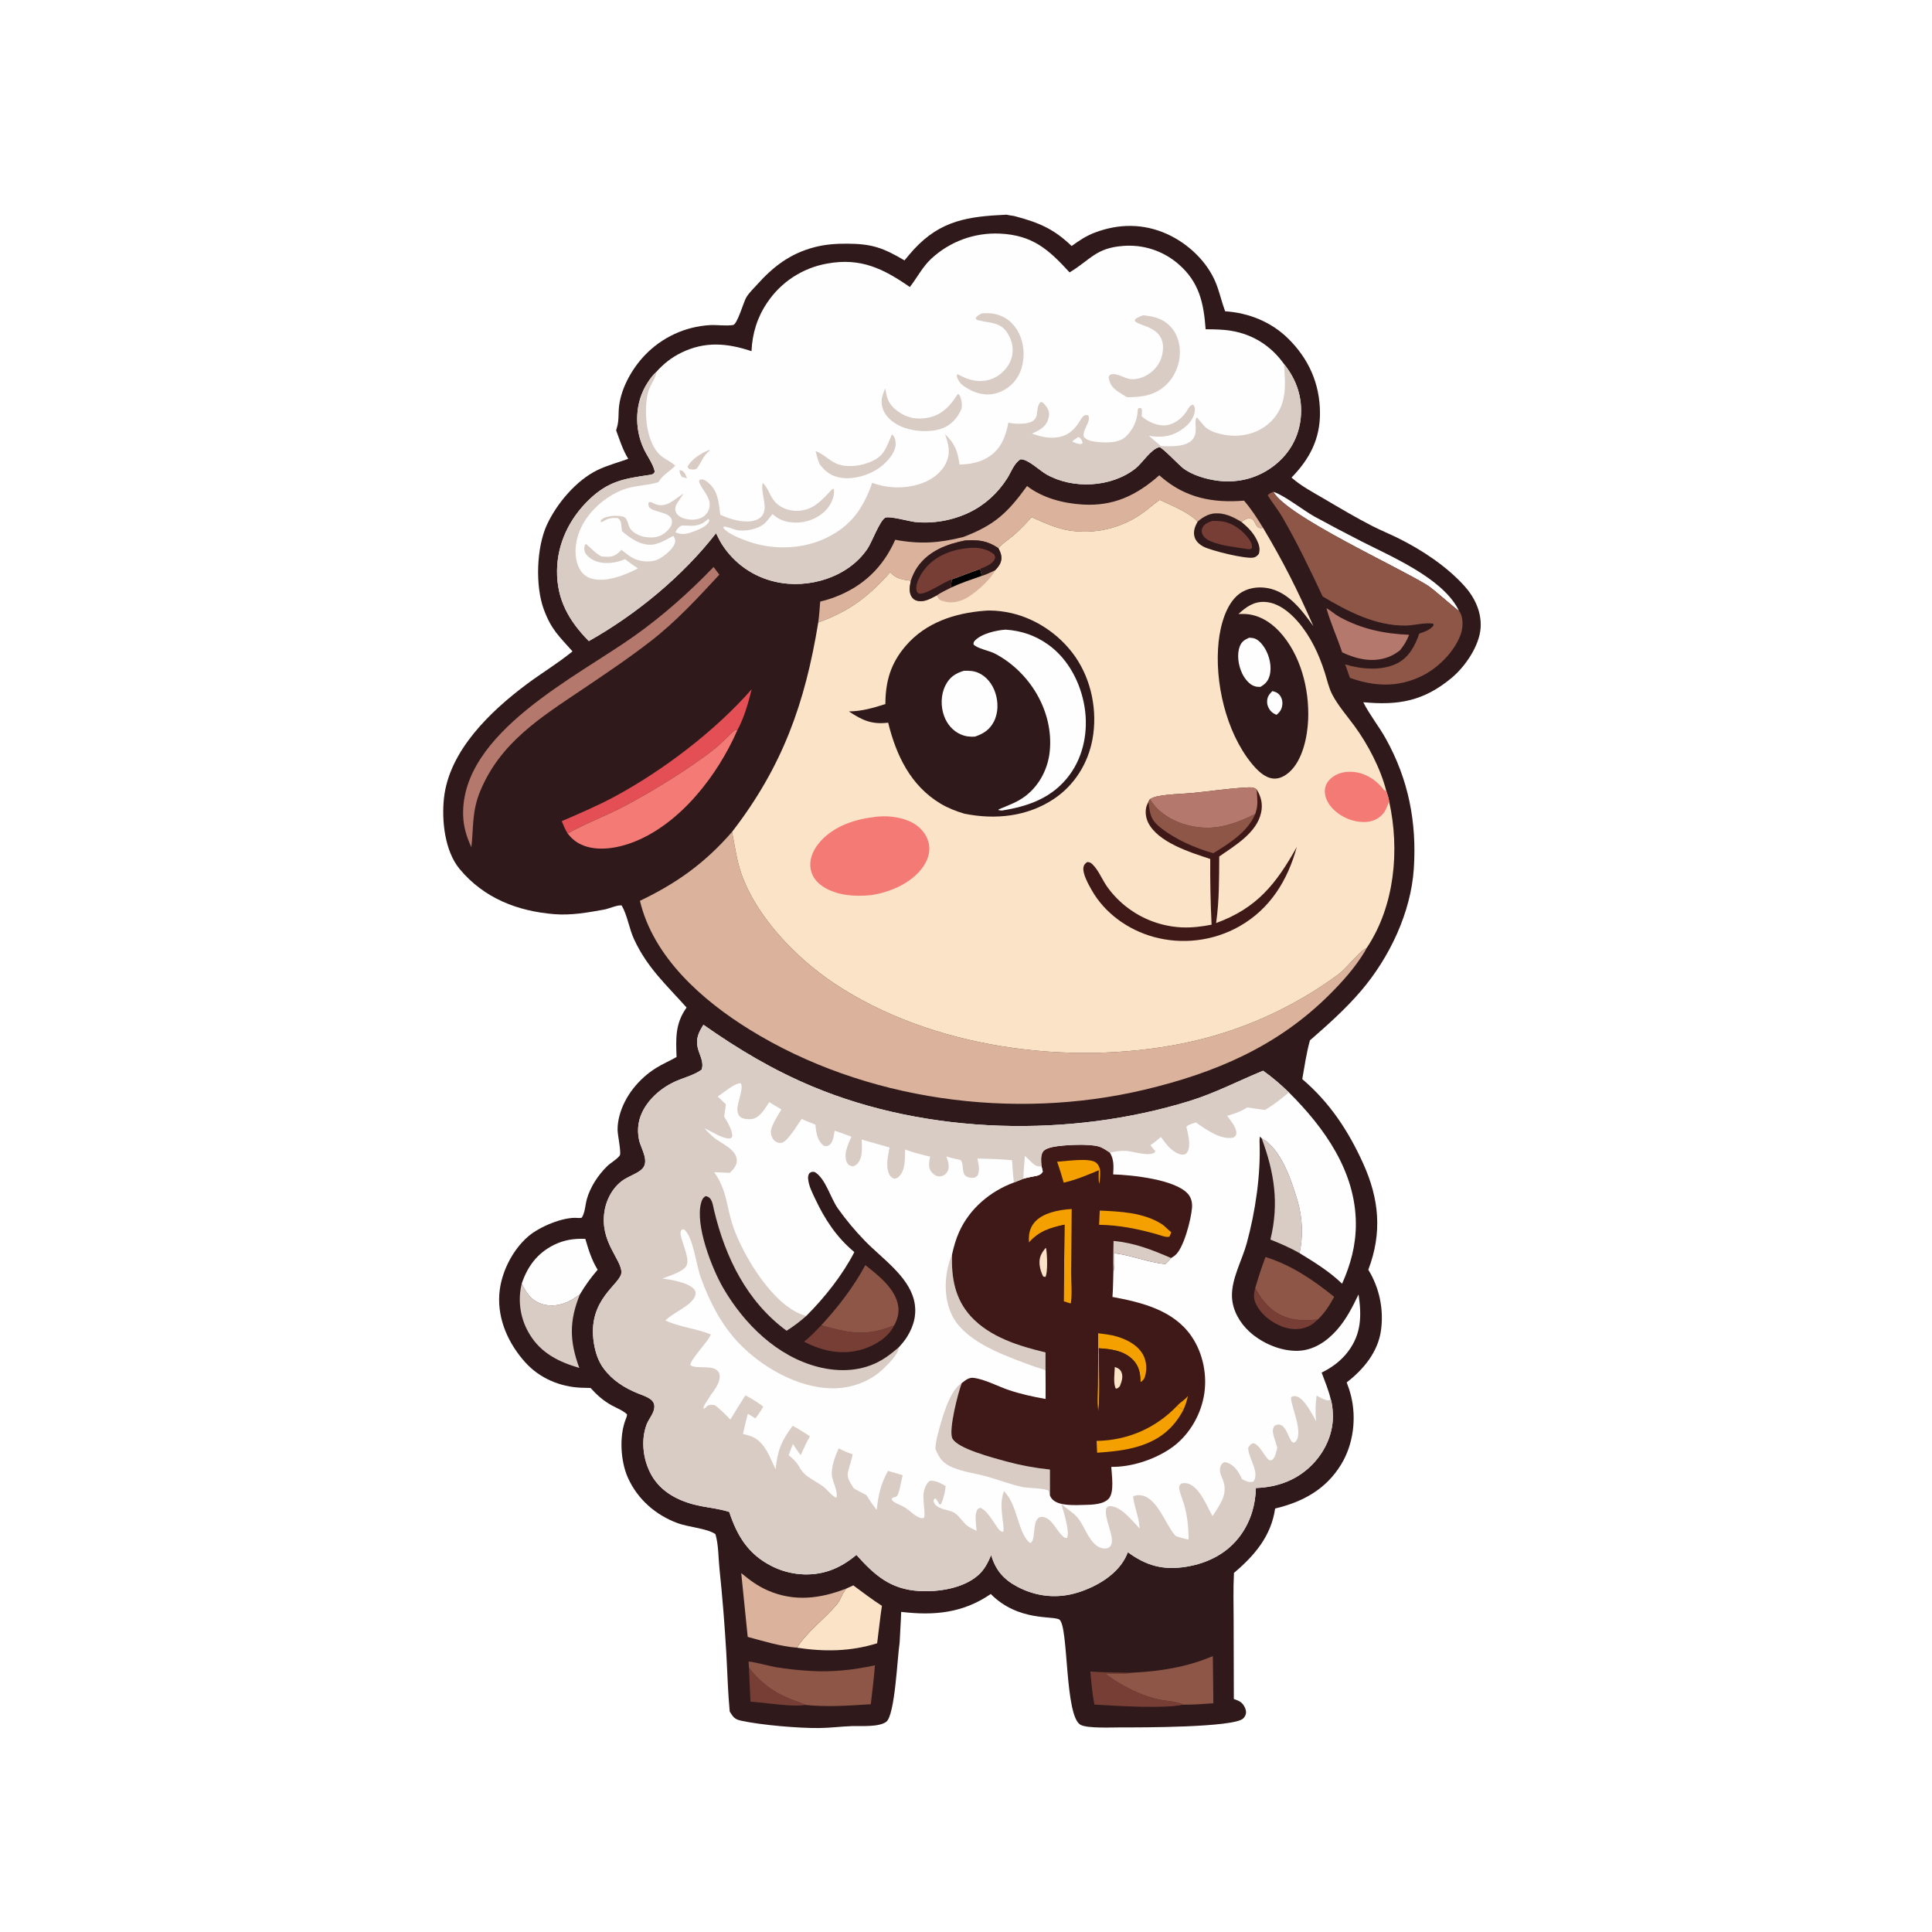 <svg xmlns="http://www.w3.org/2000/svg" version="1.1" xmlns:xlink="http://www.w3.org/1999/xlink" xmlns:svgjs="http://svgjs.dev/svgjs" width="1024" height="1024"><svg xmlns="http://www.w3.org/2000/svg" xmlns:xlink="http://www.w3.org/1999/xlink" width="1024" height="1024">
	<path fill="#2F191A" d="M533.51 113.787C535.026 114.208 536.614 114.236 538.153 114.649C550.85 118.055 558.532 121.34 567.996 130.39C571.906 127.547 575.645 125.054 580.182 123.32C592.883 118.467 606.008 118.397 618.511 124.018C629.648 129.025 639.928 138.684 644.501 150.137C646.432 154.972 647.516 160.108 649.346 164.996C661.758 165.775 673.761 170.597 682.715 179.408C693.661 190.18 699.501 203.306 699.617 218.666C699.724 232.672 694.102 243.317 684.524 253.127C689.745 257.718 695.997 260.965 701.966 264.472C710.29 269.362 718.959 274.539 727.553 278.908C732.028 281.183 736.702 283.069 741.198 285.305C753.79 291.565 766.764 300.153 776.201 310.616C781.661 316.67 785.322 324.465 784.755 332.783C784.102 342.37 776.53 353.399 769.286 359.39C754.444 371.666 741.208 373.934 722.562 372.193C725.984 378.97 730.81 384.89 734.505 391.512C746.535 413.068 750.975 435.918 749.353 460.38C747.801 483.774 736.441 507.513 721.383 525.18C713.303 534.66 703.672 543.252 694.286 551.416C692.441 558.114 691.43 565.105 690.224 571.941C704.74 584.296 714.627 599.307 722.451 616.536C731.032 635.433 732.697 653.368 725.233 672.986Q725.777 673.873 726.282 674.783Q726.787 675.693 727.253 676.623Q727.719 677.554 728.145 678.503Q728.571 679.453 728.956 680.419Q729.341 681.386 729.684 682.368Q730.028 683.351 730.329 684.347Q730.63 685.343 730.888 686.351Q731.146 687.359 731.362 688.377Q731.577 689.395 731.748 690.422Q731.919 691.448 732.047 692.481Q732.174 693.514 732.258 694.551Q732.341 695.588 732.38 696.628Q732.419 697.668 732.413 698.709Q732.408 699.749 732.358 700.789Q732.308 701.828 732.214 702.864Q732.119 703.901 731.981 704.932C730.454 716.48 722.733 725.794 713.774 732.7C714.645 734.986 715.428 737.264 716.021 739.64C719.03 751.703 717.367 765.432 710.863 776.132C702.798 789.401 690.502 796.051 675.844 799.545C673.736 814.188 664.905 824.503 654.027 833.668C653.582 842.138 653.834 850.681 653.854 859.163L653.959 900.503C655.415 901.018 657.038 901.556 658.174 902.652C659.408 903.843 660.514 906.012 660.418 907.757C660.354 908.919 659.749 910.005 658.937 910.81C654.048 915.654 604.024 915.594 594.465 915.556C589.777 915.538 576.59 916.204 572.787 914.226C564.193 909.757 566.452 862.271 561.552 858.468C558.603 856.18 539.86 859.714 525.125 844.86C510.285 855.032 495.087 856.384 477.646 854.329C477.493 859.76 477.044 865.181 476.823 870.611C475.608 878.261 474.4 909.277 469.672 912.637C465.643 915.5 456.424 914.707 451.635 914.864C445.882 915.053 440.134 915.817 434.39 915.893C423.58 916.036 403.269 914.331 392.655 911.967C389.27 911.213 388.62 910.044 386.768 907.182C385.788 896.909 385.545 886.506 384.96 876.199Q383.668 853.812 381.347 831.509C380.708 825.568 380.883 818.804 379.193 813.134C374.907 810.098 364.847 809.397 359.222 807.33C347.561 803.043 337.939 794.677 332.812 783.248C328.893 774.515 328.107 761.087 331.681 752.142C332.039 751.247 332.292 750.622 332.341 749.639C330.139 747.527 326.972 746.39 324.313 744.927C319.784 742.434 316.456 739.458 313.006 735.647Q310.518 735.613 308.031 735.522C296.855 735.083 285.957 730.477 278.367 722.038C269.544 712.228 263.74 699.503 264.635 686.125C265.391 674.82 271.468 662.573 280.104 655.205C285.943 650.223 298.551 644.833 306.223 645.538C307.083 645.617 307.536 645.602 308.361 645.391C310.073 642.71 310.185 638.756 311.01 635.678C311.87 632.471 313.439 629.215 315.178 626.386Q316.603 624.083 318.302 621.975Q320.001 619.866 321.947 617.983C323.518 616.44 327.611 614.013 328.547 612.288C329.329 610.846 327.373 601.543 327.331 598.972C327.289 596.423 327.684 593.796 328.335 591.34C331.114 580.866 338.671 571.695 347.781 566.024C351.262 563.856 355.044 562.277 358.597 560.223C358.207 550.266 357.864 542.472 363.9 534.019C353.18 521.965 343.204 513.116 336.13 497.983C333.44 492.227 332.6 485.294 329.495 479.906C327.443 479.507 322.672 481.643 320.261 482.083C311.646 483.653 302.785 485.229 294.005 484.543C274.354 483.006 256.484 476.08 243.607 460.584C235.703 451.073 234.025 434.865 235.319 422.998C238.061 397.836 260.015 376.92 279.305 362.536C287.041 356.768 295.438 351.705 302.938 345.655L303.446 345.239C296.213 337.087 292.215 333.74 288.244 323.029C283.621 310.56 284.328 289.989 289.968 277.938C295.194 266.774 305.475 254.571 316.701 249.13C321.857 246.631 327.601 245.152 332.986 243.184C330.122 238.599 328.419 233.132 326.56 228.073L326.747 227.449C326.838 227.137 326.92 226.821 327.015 226.51C328.155 222.784 327.648 218.881 328.142 215.031C329.387 205.327 335.085 195.284 341.736 188.318Q342.573 187.439 343.451 186.599Q344.328 185.76 345.244 184.963Q346.16 184.166 347.112 183.413Q348.064 182.659 349.051 181.951Q350.037 181.243 351.056 180.582Q352.074 179.921 353.123 179.309Q354.171 178.696 355.247 178.134Q356.323 177.571 357.424 177.059Q358.525 176.547 359.649 176.088Q360.773 175.628 361.917 175.222Q363.061 174.815 364.223 174.463Q365.385 174.11 366.562 173.813Q367.739 173.515 368.929 173.273Q370.119 173.031 371.319 172.845Q372.519 172.659 373.726 172.529Q374.933 172.399 376.145 172.326C380.076 172.086 384.765 172.888 388.541 172.259C390.811 171.88 394.047 160.248 395.48 157.753C396.871 155.334 399.225 153.122 401.09 151.038C409.779 141.327 418.714 134.438 431.556 131.052C437.342 129.526 442.93 129.139 448.892 129.156C462.216 129.196 468.083 131.364 479.403 138.007C481 136.117 482.546 134.169 484.219 132.347C498.627 116.66 513.359 114.718 533.51 113.787Z"></path>
	<path fill="#FEFEFE" d="M674.384 366.277C675.98 366.718 677.125 367.06 678.234 368.402C679.339 369.74 679.837 371.633 679.673 373.341C679.434 375.832 678.479 377.339 676.566 378.881C675.621 378.474 674.758 378.028 673.994 377.32C672.592 376.022 671.634 374.034 671.597 372.118C671.547 369.474 672.588 368.089 674.384 366.277Z"></path>
	<path fill="#773E36" d="M665.285 682.686C669.222 690.096 674.402 696.009 682.771 698.522C687.977 700.086 693.079 699.813 698.426 699.42C697.446 700.325 696.457 701.238 695.337 701.969C691.657 704.373 687.224 704.959 682.955 704.081C676.68 702.792 669.972 698.332 666.614 692.82C664.292 689.009 664.256 686.918 665.285 682.686Z"></path>
	<path fill="#773E36" d="M396.966 883.97C402.756 891.509 409.699 896.775 418.505 900.363C421.192 901.458 424.349 902.256 426.865 903.652C419.696 904.873 405.66 902.398 397.788 901.921Q397.289 892.949 396.966 883.97Z"></path>
	<path fill="#FEFEFE" d="M662.029 338.018C662.779 338.019 663.477 338.076 664.219 338.211C666.768 338.674 669.002 341.357 670.287 343.431C672.863 347.59 674.253 353.454 672.88 358.246C672.061 361.103 670.539 362.618 668.022 364.072C666.938 364.064 666.084 364.044 665.032 363.729C662.07 362.841 659.581 359.512 658.329 356.85C656.376 352.696 655.446 347.022 657.097 342.619C658.051 340.077 659.647 339.095 662.029 338.018Z"></path>
	<path fill="#FEFEFE" d="M674.878 260.673C680.228 262.205 690.997 270.622 696.551 273.709Q709.013 280.517 721.664 286.965C737.725 295.123 763.792 306.183 772.625 322.454C772.856 322.88 773.066 323.317 773.262 323.76C772.265 323.421 760.011 312.416 756.913 310.451C741.209 300.485 682.378 273.918 674.878 260.673Z"></path>
	<path fill="#773E36" d="M577.873 885.928C585.298 886.445 592.663 886.529 600.103 886.563C595.471 887.53 590.343 887.093 585.629 886.984C594.124 893.31 604.543 898.805 614.995 900.916C618.613 901.647 624.078 901.804 627.247 903.518C616.677 905.757 591.662 904.158 580.042 903.46C578.919 897.681 578.436 891.782 577.873 885.928Z"></path>
	<path fill="#B5786D" d="M703.045 322.333C705.412 323.621 707.451 325.602 709.861 326.933C721.658 333.446 733.588 335.872 746.874 336.468C745.642 339.627 744.108 342.11 741.987 344.72C740.077 346.163 738.172 347.365 735.919 348.214C727.611 351.345 719.091 349.389 711.365 345.763C708.783 337.849 705.26 330.421 703.045 322.333Z"></path>
	<path fill="#D8CCC5" d="M668.727 603.358C679.099 608.925 684.582 625.884 687.763 636.574Q688.252 638.249 688.637 639.952Q689.023 641.654 689.302 643.377Q689.582 645.099 689.755 646.836Q689.928 648.573 689.993 650.317Q690.059 652.061 690.017 653.806Q689.976 655.551 689.827 657.29Q689.677 659.029 689.422 660.755Q689.166 662.482 688.804 664.189C683.885 661.369 678.592 659.108 673.344 656.984C678.018 637.911 675.451 621.557 668.727 603.358Z"></path>
	<path fill="#D8CCC5" d="M276.522 680.344C278.94 685.205 281.469 689.133 286.907 691.03C291.994 692.804 297.413 691.811 302.117 689.414C303.964 688.473 305.592 687.162 307.355 686.078C301.634 700.179 301.835 710.852 307.045 725.044C296.238 721.865 286.783 717.236 280.745 707.262Q280.286 706.518 279.865 705.751Q279.444 704.985 279.061 704.199Q278.679 703.413 278.336 702.608Q277.992 701.804 277.689 700.984Q277.386 700.164 277.124 699.33Q276.862 698.495 276.642 697.649Q276.422 696.803 276.243 695.947Q276.065 695.091 275.93 694.227Q275.794 693.363 275.702 692.494Q275.609 691.624 275.56 690.751Q275.51 689.878 275.504 689.004Q275.498 688.13 275.536 687.256Q275.573 686.383 275.653 685.512Q275.734 684.641 275.857 683.776Q275.981 682.91 276.147 682.052Q276.313 681.193 276.522 680.344Z"></path>
	<path fill="#8D5647" d="M600.103 886.563C614.828 885.843 629.197 883.591 642.824 877.759L643.12 902.779C637.816 903.186 632.572 903.541 627.247 903.518C624.078 901.804 618.613 901.647 614.995 900.916C604.543 898.805 594.124 893.31 585.629 886.984C590.343 887.093 595.471 887.53 600.103 886.563Z"></path>
	<path fill="#8D5647" d="M670.741 666.224C684.741 670.679 695.809 678.254 707.16 687.345C704.712 691.851 702.148 695.848 698.426 699.42C693.079 699.813 687.977 700.086 682.771 698.522C674.402 696.009 669.222 690.096 665.285 682.686C666.911 677.161 668.72 671.617 670.741 666.224Z"></path>
	<path fill="#E34F55" d="M398.417 365.31C396.63 372.481 394.419 380.504 390.833 386.976L389.734 386.804C385.991 389.966 382.825 393.657 378.976 396.728C366.029 407.058 345.094 419.919 330.402 427.569C320.904 432.514 309.912 436.674 300.854 441.781C299.541 439.705 298.667 437.483 297.738 435.22C307.13 431.165 316.558 427.153 325.578 422.31C351.401 408.443 379.172 387.285 398.417 365.31Z"></path>
	<path fill="#FBE3C7" d="M448.67 841.912L452.275 840.291C457.254 844.034 462.215 847.728 467.436 851.132C466.42 857.738 465.788 864.353 464.904 870.968C450.781 875.386 436.923 875.516 422.374 873.307C428.087 864.455 436.761 858.396 443.469 850.446C445.739 847.755 446.31 844.408 448.67 841.912Z"></path>
	<path fill="#FEFEFE" d="M276.522 680.344C279.634 671.166 284.774 664.208 293.611 659.823C298.916 657.191 304.347 656.36 310.226 656.624C311.975 662.486 313.551 667.723 316.757 672.994C313.2 677.126 310.103 681.369 307.355 686.078C305.592 687.162 303.964 688.473 302.117 689.414C297.413 691.811 291.994 692.804 286.907 691.03C281.469 689.133 278.94 685.205 276.522 680.344Z"></path>
	<path fill="#8D5647" d="M396.966 883.97L396.748 880.689C397.94 880.414 408.731 883.221 411.238 883.643Q420.219 885.08 429.298 885.615C440.999 886.339 452.289 885.136 463.726 882.66C463.224 889.547 462.335 896.409 461.537 903.267C450.186 904.023 438.209 904.849 426.865 903.652C424.349 902.256 421.192 901.458 418.505 900.363C409.699 896.775 402.756 891.509 396.966 883.97Z"></path>
	<path fill="#DBB39C" d="M392.868 833.777C397.358 837.476 401.65 840.691 407.022 843.009C421.111 849.087 434.751 847.365 448.67 841.912C446.31 844.408 445.739 847.755 443.469 850.446C436.761 858.396 428.087 864.455 422.374 873.307C413.617 872.634 404.752 869.856 396.3 867.583L392.868 833.777Z"></path>
	<path fill="#B5786D" d="M378.216 300.514L381.276 304.574C369.665 317.115 358.377 329.378 344.823 339.879C333.066 348.987 320.675 357.306 308.341 365.607C286.432 380.353 265.183 393.592 254.543 419.273C250.084 430.038 251.054 438.108 249.847 449.064C247.297 443.634 245.609 438.062 245.468 432.023C244.442 388.186 305.721 358.838 336.548 336.842C351.703 326.029 365.304 313.908 378.216 300.514Z"></path>
	<path fill="#F47A76" d="M300.854 441.781C309.912 436.674 320.904 432.514 330.402 427.569C345.094 419.919 366.029 407.058 378.976 396.728C382.825 393.657 385.991 389.966 389.734 386.804L390.833 386.976C380.42 410.875 360.575 436.703 335.689 446.353C327.44 449.552 316.523 451.511 308.162 447.686C305.073 446.273 302.967 444.404 300.854 441.781Z"></path>
	<defs>
		<linearGradient id="SvgjsLinearGradient1068" gradientUnits="userSpaceOnUse" x1="596.896" y1="839.764" x2="624.617" y2="877.148">
			<stop offset="0" stop-color="#DDAD93"></stop>
			<stop offset="1" stop-color="#F5E3CE"></stop>
		</linearGradient>
	</defs>
	<path fill="url(#gradient_0)" d="M602.376 838.367C616.884 844.855 627.757 843.417 642.492 838.596L642.512 865.639C633.972 869.064 625.537 871.266 616.505 872.862C602.832 875.285 589.488 875.544 575.774 873.261C575.04 867.461 573.903 861.654 572.946 855.883C584.957 852.896 593.819 847.136 602.376 838.367Z"></path>
	<path fill="#DBB39C" d="M614.46 251.902Q614.957 252.352 615.463 252.79C628.348 263.904 642.776 266.69 659.364 265.353C663.21 269.826 666.37 274.718 669.433 279.741C664.701 280.932 666.032 275.173 662.615 274.775C660.96 274.582 659.209 275.565 658.041 276.657C654.325 274.429 650.42 272.415 646.015 272.115C641.457 271.804 638.106 273.609 634.757 276.497C629.867 271.316 621.053 267.989 614.619 264.921C611.109 267.432 607.966 270.375 604.371 272.774Q603.343 273.466 602.284 274.109Q601.224 274.752 600.136 275.345Q599.048 275.938 597.933 276.479Q596.818 277.02 595.679 277.509Q594.54 277.997 593.38 278.431Q592.219 278.866 591.039 279.245Q589.86 279.625 588.664 279.949Q587.467 280.273 586.257 280.54Q585.047 280.808 583.826 281.018Q582.605 281.229 581.375 281.382Q580.145 281.535 578.91 281.63Q577.674 281.725 576.436 281.763Q575.197 281.8 573.958 281.779Q572.719 281.758 571.482 281.68Q570.245 281.601 569.014 281.464Q567.782 281.327 566.558 281.133C559.614 279.986 553.158 276.963 546.787 274.097C543.733 277.49 540.681 280.736 537.206 283.714C534.664 285.893 531.332 287.986 529.168 290.523C529.137 290.51 529.104 290.502 529.077 290.484C523.169 286.534 518.569 286.058 511.637 286.445C501.849 288.38 492.213 292.036 486.285 300.562C484.75 302.771 483.647 305.282 482.771 307.816C478.437 307.222 474.867 306.814 471.86 303.279C460.119 316.387 450.42 323.866 433.686 329.919C434.174 326.24 434.45 322.556 434.727 318.856C437.509 318.167 440.208 317.371 442.882 316.332C457.769 310.548 468.041 300.602 474.493 286.094C487.557 288.526 497.785 287.859 510.587 284.616C527.238 278.286 533.987 271.846 544.361 257.601C552.575 263.964 563.549 266.788 573.777 267.412C590.187 268.415 602.379 262.566 614.46 251.902Z"></path>
	<path fill="#8D5647" d="M701.044 316.156C694.434 302.02 687.548 287.68 679.714 274.176C677.386 270.164 674.39 266.543 671.946 262.592C672.614 261.448 673.703 261.228 674.878 260.673C682.378 273.918 741.209 300.485 756.913 310.451C760.011 312.416 772.265 323.421 773.262 323.76C773.426 323.962 773.623 324.14 773.753 324.364C775.69 327.682 775.464 332.665 774.225 336.147C770.883 345.537 762.072 354.256 753.18 358.493C740.612 364.482 728.304 363.842 715.476 359.28C714.696 356.875 713.799 354.502 712.948 352.121C721.374 354.723 732.288 355.69 740.418 351.639C746.772 348.473 750.035 342.253 752.234 335.828C754.585 335.033 757.405 334.088 759.154 332.244C759.958 331.398 759.738 331.835 759.701 330.592C755.607 329.793 749.48 331.497 745.124 331.563C729.146 331.808 714.395 324.107 701.044 316.156Z"></path>
	<defs>
		<linearGradient id="SvgjsLinearGradient1067" gradientUnits="userSpaceOnUse" x1="358.364" y1="458.651" x2="316.673" y2="326.256">
			<stop offset="0" stop-color="#844F42"></stop>
			<stop offset="1" stop-color="#A46152"></stop>
		</linearGradient>
	</defs>
	<path fill="url(#gradient_1)" d="M381.276 304.574C393.759 314.17 405.504 320.056 421.422 320.71C392.167 371.851 341.928 406.276 289.318 430.232C290.861 438.512 293.017 446.255 300.433 451.279C308.667 456.856 319.159 457.649 328.67 455.642C353.854 450.329 374.081 429.031 387.469 408.158C394.271 397.553 399.582 386.396 402.764 374.183C404.187 368.725 404.796 362.565 407.056 357.406C409.959 350.777 418.211 343.295 422.25 335.162C416.914 377.027 395.171 424.872 361.324 451.147C340.192 467.55 314.37 476.784 287.479 473.403C274.472 471.768 262.187 466.661 253.987 456.075C252.535 454.201 250.382 451.319 249.847 449.064C251.054 438.108 250.084 430.038 254.543 419.273C265.183 393.592 286.432 380.353 308.341 365.607C320.675 357.306 333.066 348.987 344.823 339.879C358.377 329.378 369.665 317.115 381.276 304.574Z"></path>
	<path fill="#DBB39C" d="M388.011 440.904C389.51 448.404 390.428 456.009 392.995 463.249C401.117 486.157 421.975 507.695 441.888 521.029C493.573 555.638 566.798 565.215 627.004 553.013Q632.573 551.882 638.072 550.45Q643.57 549.018 648.983 547.289Q654.396 545.559 659.707 543.538Q665.017 541.517 670.21 539.21Q675.403 536.903 680.462 534.316Q685.522 531.73 690.433 528.872Q695.344 526.014 700.093 522.893Q704.841 519.773 709.413 516.398C713.641 513.313 720.722 503.839 724.352 502.438C723.975 503.196 723.606 503.915 723.167 504.639C718.198 512.835 711.59 520.221 704.823 526.988C677.185 554.63 643.978 568.712 606.505 577.591C537.157 594.024 458.221 583.361 397.323 545.714C372.148 530.15 346.27 507.343 339.182 477.451C358.814 468.057 373.717 457.349 388.011 440.904Z"></path>
	<path fill="#FEFEFE" d="M482.24 152.127C486.165 147.095 488.934 141.405 493.691 137.028Q494.599 136.189 495.548 135.395Q496.497 134.602 497.483 133.856Q498.47 133.111 499.493 132.415Q500.515 131.719 501.571 131.075Q502.626 130.43 503.713 129.839Q504.799 129.248 505.913 128.711Q507.027 128.174 508.166 127.693Q509.306 127.212 510.468 126.788Q511.629 126.364 512.811 125.998Q513.992 125.632 515.19 125.325Q516.388 125.018 517.6 124.771Q518.812 124.523 520.034 124.336Q521.256 124.149 522.487 124.022Q523.717 123.896 524.952 123.831Q526.187 123.765 527.424 123.761Q528.661 123.757 529.896 123.814C547.286 124.608 555.731 132.177 566.894 144.369C577.926 137.784 580.736 131.412 595.24 130.35Q596.227 130.269 597.218 130.236Q598.208 130.204 599.199 130.222Q600.189 130.239 601.178 130.305Q602.166 130.372 603.15 130.487Q604.134 130.603 605.111 130.767Q606.089 130.932 607.056 131.144Q608.024 131.357 608.98 131.618Q609.936 131.879 610.877 132.187Q611.819 132.495 612.744 132.849Q613.669 133.204 614.576 133.604Q615.482 134.004 616.368 134.449Q617.253 134.893 618.115 135.381Q618.977 135.87 619.814 136.4Q620.651 136.931 621.46 137.502Q622.27 138.074 623.05 138.685Q623.829 139.296 624.578 139.945C635.65 149.53 637.988 160.567 639.009 174.517C643.559 174.541 648.115 174.586 652.614 175.336C664.14 177.256 673.717 183.352 680.492 192.872C687.204 201.134 690.493 210.85 689.421 221.512C688.414 231.522 683.636 240.133 675.776 246.42C667.238 253.248 656.698 256.12 645.857 254.84C639.581 254.099 631.693 251.858 626.749 247.891C624.949 246.448 615.609 236.771 614.509 237.003C609.972 237.963 605.52 245.421 601.763 248.363C588.962 258.388 568.658 259.437 554.55 251.383C551.058 249.39 544.691 243.177 540.887 243.442C537.395 245.606 535.962 250.184 533.82 253.548C528.861 261.337 522.036 267.622 513.694 271.62C504.926 275.822 494.584 277.693 484.904 276.656C482.117 276.357 471.088 273.284 469.15 274.416C466.181 276.15 462.221 287.167 459.817 290.77C449.651 306.012 428.454 312.371 411.046 308.377Q409.96 308.137 408.886 307.843Q407.813 307.549 406.755 307.203Q405.698 306.858 404.658 306.46Q403.619 306.062 402.601 305.614Q401.582 305.166 400.587 304.669Q399.591 304.171 398.622 303.625Q397.652 303.079 396.711 302.486Q395.769 301.893 394.858 301.255Q393.946 300.616 393.067 299.934Q392.189 299.251 391.344 298.526Q390.5 297.801 389.692 297.036Q388.885 296.271 388.116 295.466Q387.347 294.662 386.618 293.821Q385.89 292.98 385.203 292.104Q384.517 291.228 383.875 290.32Q383.232 289.411 382.635 288.472C381.465 286.603 380.48 284.587 379.513 282.608C361.978 305.244 337.013 325.813 312.076 339.788C301.565 329.093 295.107 317.868 295.24 302.504C295.365 288.021 301.896 274.731 312.297 264.753C322.553 254.913 330.991 253.667 344.427 251.696C345.764 251.5 346.523 251.269 347.052 249.977C346.175 245.815 343.054 241.831 341.249 237.955C336.06 226.805 336.467 213.33 343.19 202.895C344.549 200.786 346.031 198.757 347.901 197.066C351.694 192.838 355.844 189.53 360.951 187.011C373.555 180.794 385.359 181.797 398.316 186.132C398.692 176.873 401.37 168.137 406.601 160.449Q407.279 159.432 408.008 158.45Q408.737 157.468 409.515 156.525Q410.292 155.581 411.117 154.679Q411.941 153.776 412.811 152.916Q413.68 152.056 414.592 151.241Q415.503 150.426 416.455 149.659Q417.407 148.891 418.396 148.173Q419.386 147.455 420.41 146.788Q421.435 146.12 422.492 145.506Q423.549 144.891 424.636 144.331Q425.723 143.771 426.836 143.267Q427.95 142.762 429.088 142.315Q430.226 141.868 431.385 141.479Q432.544 141.09 433.722 140.76Q434.899 140.43 436.092 140.161Q437.284 139.891 438.489 139.682C456.199 136.471 468.147 142.359 482.24 152.127Z"></path>
	<path fill="#D8CCC5" d="M360.129 249.167L361.479 249.445C363.019 250.445 363.442 251.819 364.133 253.433C363.124 253.331 362.416 253.071 361.457 252.747C360.386 251.367 360.386 250.85 360.129 249.167Z"></path>
	<path fill="#D8CCC5" d="M375.792 238.54L376.222 238.801C372.557 241.538 371.889 245.025 369.237 248.419C367.726 249.15 367.026 248.856 365.388 248.65C364.668 247.977 365.019 248.39 364.407 247.351C366.416 243.426 371.773 240.049 375.792 238.54Z"></path>
	<path fill="#D8CCC5" d="M472.724 230.271C473.083 230.51 473.297 230.616 473.571 231.004C474.546 232.383 474.86 234.426 474.675 236.074C474.196 240.336 470.37 244.588 467.166 247.131C461.66 251.501 453.142 254.24 446.081 253.274C440.968 252.574 437.424 250.112 434.441 246.008C433.408 243.77 432.875 241.456 432.275 239.077C436.422 240.602 438.992 243.645 442.872 245.5C447.897 247.901 454.897 247.198 459.976 245.337C468.877 242.076 469.325 237.863 472.724 230.271Z"></path>
	<path fill="#D8CCC5" d="M469.216 205.854L469.656 208.306C470.49 213.154 472.752 215.906 476.842 218.659C481.484 221.784 486.862 222.505 492.279 221.314C499.729 219.675 503.688 214.91 507.637 208.866L508.235 208.98C509.628 211.165 509.981 213.703 509.751 216.251C509.638 216.532 509.531 216.816 509.413 217.096C507.591 221.439 504.155 225.192 499.732 226.922C493.152 229.495 483.619 228.793 477.245 225.877C473.298 224.072 469.471 221.041 467.968 216.834C466.503 212.733 467.494 209.639 469.216 205.854Z"></path>
	<path fill="#D8CCC5" d="M520.411 166.098C525.051 165.731 529.087 166.243 533.132 168.764C538.061 171.836 541.05 177.231 542.104 182.843C543.261 189.005 542.174 196.053 538.446 201.195C535.463 205.31 530.542 208.361 525.469 208.954C519.744 209.623 514.244 207.302 509.804 203.86C508.369 202.531 507.47 200.868 507.044 198.979L507.562 198.319C509.498 199.37 511.544 200.374 513.652 201.029C518.39 202.502 523.349 202.305 527.743 199.882C531.856 197.615 535.179 193.687 536.323 189.093C537.4 184.766 536.35 180.31 534.018 176.58C530.398 170.788 525.049 171.305 519.129 169.883C517.996 169.61 517.704 169.752 517.074 168.705C517.837 167.284 519.045 166.813 520.411 166.098Z"></path>
	<path fill="#D8CCC5" d="M605.94 167.11C611.19 167.652 615.738 168.61 619.72 172.41C623.597 176.11 625.363 181.305 625.379 186.591C625.398 192.933 622.836 199.338 618.287 203.789C612.425 209.526 605.082 210.616 597.267 210.518L592.407 207.469C589.483 205.351 588.193 203.592 587.601 199.936C587.906 199.226 587.845 198.942 588.602 198.587C591.133 197.401 595.391 200.045 597.977 200.704C601.629 201.634 605.632 200.313 608.713 198.324C612.328 195.99 615.115 192.236 615.999 187.997C619.18 172.746 603.681 173.319 601.435 170.037L601.768 169.098C603.109 168.118 604.374 167.644 605.94 167.11Z"></path>
	<path fill="#D8CCC5" d="M680.492 192.872C687.204 201.134 690.493 210.85 689.421 221.512C688.414 231.522 683.636 240.133 675.776 246.42C667.238 253.248 656.698 256.12 645.857 254.84C639.581 254.099 631.693 251.858 626.749 247.891C624.949 246.448 615.609 236.771 614.509 237.003C609.972 237.963 605.52 245.421 601.763 248.363C588.962 258.388 568.658 259.437 554.55 251.383C551.058 249.39 544.691 243.177 540.887 243.442C537.395 245.606 535.962 250.184 533.82 253.548C528.861 261.337 522.036 267.622 513.694 271.62C504.926 275.822 494.584 277.693 484.904 276.656C482.117 276.357 471.088 273.284 469.15 274.416C466.181 276.15 462.221 287.167 459.817 290.77C449.651 306.012 428.454 312.371 411.046 308.377Q409.96 308.137 408.886 307.843Q407.813 307.549 406.755 307.203Q405.698 306.858 404.658 306.46Q403.619 306.062 402.601 305.614Q401.582 305.166 400.587 304.669Q399.591 304.171 398.622 303.625Q397.652 303.079 396.711 302.486Q395.769 301.893 394.858 301.255Q393.946 300.616 393.067 299.934Q392.189 299.251 391.344 298.526Q390.5 297.801 389.692 297.036Q388.885 296.271 388.116 295.466Q387.347 294.662 386.618 293.821Q385.89 292.98 385.203 292.104Q384.517 291.228 383.875 290.32Q383.232 289.411 382.635 288.472C381.465 286.603 380.48 284.587 379.513 282.608C361.978 305.244 337.013 325.813 312.076 339.788C301.565 329.093 295.107 317.868 295.24 302.504C295.365 288.021 301.896 274.731 312.297 264.753C322.553 254.913 330.991 253.667 344.427 251.696C345.764 251.5 346.523 251.269 347.052 249.977C346.175 245.815 343.054 241.831 341.249 237.955C336.06 226.805 336.467 213.33 343.19 202.895C344.549 200.786 346.031 198.757 347.901 197.066C347.904 199.873 344.633 204.14 343.731 207.094C342.312 211.74 342.201 217.818 342.58 222.647C343.072 228.923 345.333 237.518 350.386 241.618C352.615 243.427 355.208 244.486 357.421 246.432C357.57 246.563 357.717 246.697 357.864 246.83C354.805 250.162 351.298 251.488 348.963 255.577C342.716 257.462 336.075 257.234 329.917 259.656C320.373 263.409 311.373 271.504 307.372 281.022C304.872 286.969 304.048 294.379 306.653 300.426C307.873 303.259 309.983 305.499 312.946 306.489C320.781 309.107 331.218 304.814 338.146 301.297C335.78 299.742 333.525 298.112 331.289 296.376C327.368 297.985 323.206 298.804 318.969 298.235C315.719 297.798 312.419 296.246 310.485 293.503C309.658 292.331 309.519 290.658 309.872 289.299C310.076 288.516 309.996 288.741 310.729 288.382C313.455 290.759 315.566 293.211 318.798 294.955C320.05 295.026 321.318 295.107 322.573 295.081C325.602 295.018 327.393 293.52 329.402 291.421C332.105 293.567 334.721 295.851 338.094 296.851C341.702 297.92 346.296 297.953 349.64 296.051C352.38 294.492 357.158 290.663 357.779 287.443C358.061 285.976 357.584 285.282 356.868 284.048C356.534 284.009 350.121 288.304 345.748 288.682C339.619 289.212 334.053 285.321 329.653 281.493C329.533 280.294 329.422 279.088 329.251 277.895C329.025 276.306 328.762 275.601 327.489 274.628C325.153 274.273 322.488 274.648 320.462 275.885C319.527 276.456 319.494 276.577 318.342 276.713L318.557 275.653C319.121 275.16 319.174 275.07 319.919 274.661C322.432 273.283 327.644 273.05 330.343 273.86C332.785 274.592 332.731 278.254 334.025 280.207C335.533 282.484 339.24 284.227 341.856 284.601C345.821 285.167 349.239 284.985 352.483 282.397C354.081 281.122 356.145 278.895 356.17 276.691C356.233 271.107 347.485 272.122 344.099 268.917C343.625 267.644 343.424 267.508 343.842 266.242L344.954 266.079C346.123 266.63 347.346 267.262 348.605 267.571C353.821 268.848 358.143 264.158 362.238 261.616C361.073 263.814 359.039 265.914 358.17 268.176C357.732 269.315 357.775 270.565 358.342 271.658C359.128 273.176 360.567 274.102 362.134 274.654C365.228 275.745 369.152 275.81 372.1 274.235C373.964 273.239 375.243 271.598 375.847 269.58C377.395 264.414 372.972 260.74 370.978 256.5C370.474 255.429 370.384 255.444 370.818 254.292L372.11 254.034C373.295 254.33 374.019 254.696 374.979 255.471C380.668 260.058 380.928 266.137 381.751 272.811Q382.77 273.258 383.795 273.689C388.581 275.696 396.756 277.836 401.761 275.137C408.991 271.238 402.552 261.571 404.298 255.963C407.258 258.632 408.195 263.424 411.096 266.37C414.05 269.369 418.48 270.864 422.647 270.759C431.38 270.541 435.785 264.738 441.39 259.014L442.014 259.46C442.343 262.957 440.869 266.524 438.739 269.234C435.141 273.81 429.357 276.474 423.62 276.918C418.599 277.307 413.699 276.202 409.863 272.848C409.722 272.724 409.583 272.597 409.443 272.472L408.136 274.104C407.345 275.096 406.572 276.129 405.679 277.033C402.328 280.426 394.806 281.973 390.172 280.866C387.944 280.335 385.836 279.127 383.519 279.121L383.495 279.967C386.263 283.212 392.653 285.532 396.602 286.957C409.529 291.621 425.321 291.182 437.796 285.178C451.172 278.74 457.533 269.458 462.296 255.881Q463.074 256.171 463.863 256.428Q464.652 256.685 465.452 256.908Q466.251 257.13 467.06 257.318Q467.868 257.506 468.684 257.66Q469.499 257.813 470.321 257.931Q471.142 258.049 471.968 258.132Q472.794 258.214 473.623 258.262Q474.451 258.309 475.281 258.32Q476.111 258.332 476.941 258.308Q477.77 258.284 478.598 258.224Q479.426 258.164 480.25 258.069Q481.075 257.974 481.894 257.844Q482.714 257.713 483.527 257.548Q484.341 257.382 485.146 257.182Q485.952 256.982 486.748 256.747Q487.544 256.513 488.329 256.244C493.846 254.335 498.979 250.622 501.489 245.222C503.959 239.908 502.719 235.314 500.884 230.11C506.223 235.239 507.561 239.049 508.568 246.223C514.284 246.089 519.898 245.065 524.679 241.717C530.779 237.446 533.144 231.043 534.444 224.033C537.308 224.601 539.878 224.775 542.801 224.482C552.633 223.497 547.871 217.332 551.437 213.111L552.498 213.237C553.852 214.362 554.823 215.569 555.546 217.196C556.342 218.988 556.06 221.036 555.366 222.825C553.87 226.685 550.479 228.191 546.986 229.812C550.14 230.909 553.165 231.847 556.542 231.973C563.415 232.229 567.971 229.785 571.747 224.08C572.494 222.951 573.283 221.318 574.333 220.492C575.217 219.798 575.711 220 576.756 220.094C578.374 222.777 574.721 226.798 574.387 229.746C574.308 230.434 574.212 231.224 574.696 231.785C576.565 233.952 581.104 234.266 583.808 234.423C588.069 234.672 593.429 234.474 596.683 231.435Q597.388 230.767 598.027 230.035Q598.665 229.303 599.231 228.513Q599.797 227.724 600.286 226.884Q600.774 226.044 601.18 225.162Q601.586 224.279 601.906 223.362Q602.227 222.445 602.458 221.502Q602.69 220.559 602.831 219.597Q602.971 218.636 603.02 217.666C603.062 216.695 602.903 217.228 603.591 216.242L604.847 216.312C605.669 217.555 605.085 219.154 605.121 220.664Q605.942 221.34 606.802 221.964C610.122 224.343 614.943 226.172 619.068 225.25C623.066 224.356 626.864 221.353 628.975 217.909C629.9 216.398 630.563 214.877 632.349 214.409C633.296 215.585 633.46 216.649 633.244 218.156C632.685 222.046 629.828 225.216 626.737 227.417C621.121 231.414 615.528 232.14 608.958 230.979L615.271 236.432Q616.866 236.494 618.463 236.513C622.692 236.556 628.743 236.465 631.828 233.193C633.608 231.305 633.874 229.001 633.745 226.519C633.653 224.753 633.265 222.66 634.336 221.192C635.448 222.514 636.587 223.811 637.714 225.12C638.038 225.496 638.31 225.844 638.662 226.188C642.349 229.789 650.948 231.21 655.736 230.948C663.207 230.539 670.124 227.643 675.06 221.867C682.251 213.453 681.344 203.126 680.492 192.872Z"></path>
	<path fill="#FEFEFE" d="M571.565 231.587C571.751 231.692 571.958 231.766 572.124 231.901C573.164 232.746 573.762 233.778 573.768 235.056L572.289 235.407C570.967 235.107 569.82 234.744 568.563 234.236L568.652 233.572L571.565 231.587Z"></path>
	<path fill="#FEFEFE" d="M375.436 274.976C375.461 275.001 375.493 275.02 375.509 275.051C375.894 275.814 376.079 275.783 375.792 276.431C374.72 278.843 370.689 280.55 368.315 281.472C364.743 282.859 361.674 283.78 358.044 282.17C358.222 281.16 359.163 280.072 359.962 279.412C360.925 278.617 361.184 278.496 362.395 278.545C368.045 278.77 371.003 279.104 375.436 274.976Z"></path>
	<path fill="#FBE3C7" d="M546.787 274.097C553.158 276.963 559.614 279.986 566.558 281.133Q567.782 281.327 569.014 281.464Q570.245 281.601 571.482 281.68Q572.719 281.758 573.958 281.779Q575.197 281.8 576.436 281.763Q577.674 281.725 578.91 281.63Q580.145 281.535 581.375 281.382Q582.605 281.229 583.826 281.018Q585.047 280.808 586.257 280.54Q587.467 280.273 588.664 279.949Q589.86 279.625 591.039 279.245Q592.219 278.866 593.38 278.431Q594.54 277.997 595.679 277.509Q596.818 277.02 597.933 276.479Q599.048 275.938 600.136 275.345Q601.224 274.752 602.284 274.109Q603.343 273.466 604.371 272.774C607.966 270.375 611.109 267.432 614.619 264.921C621.053 267.989 629.867 271.316 634.757 276.497C638.106 273.609 641.457 271.804 646.015 272.115C650.42 272.415 654.325 274.429 658.041 276.657C659.209 275.565 660.96 274.582 662.615 274.775C666.032 275.173 664.701 280.932 669.433 279.741C680.209 297.779 687.706 312.691 696.14 331.913C689.99 323.374 682.858 313.668 671.775 311.698C666.608 310.779 660.964 311.609 656.73 314.852C649.667 320.263 646.784 331.796 645.885 340.236C643.645 361.28 649.762 387.848 663.264 404.483C666.144 408.032 670.165 412.267 674.973 412.656C678.106 412.91 681.013 411.307 683.299 409.293C690.422 403.018 692.976 390.477 693.351 381.412C694.022 365.173 689.35 346.825 678.069 334.689C673.232 329.487 666.806 325.638 659.562 325.423Q657.997 325.378 656.432 325.415C660.479 321.691 664.55 318.738 670.354 319.028C677.382 319.379 683.485 324.381 687.908 329.491C694.664 337.294 699.035 346.674 702.149 356.429C703.362 360.228 704.267 364.539 706.11 368.081C709.182 373.982 713.854 379.283 717.783 384.631C725.062 394.543 731.775 407.395 734.791 419.347C735.451 421.213 736.007 422.966 736.308 424.925C741.937 450.462 739.28 480.062 724.466 502.299C724.432 502.349 724.39 502.392 724.352 502.438C720.722 503.839 713.641 513.313 709.413 516.398Q704.841 519.773 700.093 522.893Q695.344 526.014 690.433 528.872Q685.522 531.73 680.462 534.316Q675.403 536.903 670.21 539.21Q665.017 541.517 659.707 543.538Q654.396 545.559 648.983 547.289Q643.57 549.018 638.072 550.45Q632.573 551.882 627.004 553.013C566.798 565.215 493.573 555.638 441.888 521.029C421.975 507.695 401.117 486.157 392.995 463.249C390.428 456.009 389.51 448.404 388.011 440.904C414.706 406.388 426.735 372.72 433.686 329.919C450.42 323.866 460.119 316.387 471.86 303.279C474.867 306.814 478.437 307.222 482.771 307.816C483.647 305.282 484.75 302.771 486.285 300.562C492.213 292.036 501.849 288.38 511.637 286.445C518.569 286.058 523.169 286.534 529.077 290.484C529.104 290.502 529.137 290.51 529.168 290.523C531.332 287.986 534.664 285.893 537.206 283.714C540.681 280.736 543.733 277.49 546.787 274.097Z"></path>
	<path fill="#DBB39C" d="M504.478 307.107L519.448 301.537C519.791 302.752 520.167 303.96 520.386 305.204C522.825 304.474 525.149 303.269 527.466 302.219C525.177 307.328 515.271 316.08 510.027 318.054C505.747 319.665 502.242 319.705 498.02 317.946C497.407 317.187 496.916 316.448 496.433 315.6C498.674 313.974 501.572 312.739 504.038 311.437C504.026 309.982 504.28 308.545 504.478 307.107Z"></path>
	<path d="M504.478 307.107L519.448 301.537C519.791 302.752 520.167 303.96 520.386 305.204C514.902 307.131 509.311 308.979 504.038 311.437C504.026 309.982 504.28 308.545 504.478 307.107Z"></path>
	<path fill="#2F191A" d="M634.757 276.497C638.106 273.609 641.457 271.804 646.015 272.115C650.42 272.415 654.325 274.429 658.041 276.657C661.36 279.404 664.15 282.187 666.092 286.098C667.313 288.556 668.074 290.917 667.198 293.583C666.422 294.499 665.83 295.123 664.641 295.467C660.866 296.559 641.639 291.821 637.737 289.666C635.629 288.503 633.704 286.824 633.085 284.41C632.349 281.538 633.379 278.971 634.757 276.497Z"></path>
	<path fill="#773E36" d="M642.577 276.11Q645.332 275.996 648.06 276.396C653.367 277.212 658.646 281.097 661.738 285.376C662.911 286.998 663.832 288.509 663.517 290.565C662.242 291.469 661.491 291.035 659.979 290.831C654.173 289.921 647.375 289.235 641.955 286.995C639.974 286.176 637.839 284.917 637.149 282.749C636.786 281.611 636.882 280.344 637.501 279.309C638.587 277.496 640.684 276.737 642.577 276.11Z"></path>
	<path fill="#F47A76" d="M736.308 424.925C735.118 427.252 734.733 429.402 732.892 431.477C730.493 434.18 727.32 435.512 723.738 435.666C717.605 435.93 711.25 433.408 706.877 429.123C704.235 426.535 702.101 423.009 702.176 419.2C702.228 416.57 703.411 414.374 705.342 412.633C708.743 409.567 713.113 408.753 717.554 409.161C723.435 409.703 728.948 413.095 732.671 417.624C733.222 418.294 733.531 418.838 734.341 419.21C734.484 419.276 734.641 419.302 734.791 419.347C735.451 421.213 736.007 422.966 736.308 424.925Z"></path>
	<path fill="#773E36" d="M511.637 286.445C518.569 286.058 523.169 286.534 529.077 290.484C529.104 290.502 529.137 290.51 529.168 290.523C530.371 292.839 531.272 295.122 530.451 297.735C529.875 299.568 528.746 300.833 527.466 302.219C525.149 303.269 522.825 304.474 520.386 305.204C520.167 303.96 519.791 302.752 519.448 301.537L504.478 307.107C504.28 308.545 504.026 309.982 504.038 311.437C501.572 312.739 498.674 313.974 496.433 315.6C493.189 317.245 490.036 319.281 486.236 318.435C484.89 318.135 483.883 317.391 483.152 316.227C481.599 313.756 482.218 310.468 482.771 307.816C483.647 305.282 484.75 302.771 486.285 300.562C492.213 292.036 501.849 288.38 511.637 286.445Z"></path>
	<path fill="#2F191A" d="M511.637 286.445C518.569 286.058 523.169 286.534 529.077 290.484C529.104 290.502 529.137 290.51 529.168 290.523C530.371 292.839 531.272 295.122 530.451 297.735C529.875 299.568 528.746 300.833 527.466 302.219C525.149 303.269 522.825 304.474 520.386 305.204C520.167 303.96 519.791 302.752 519.448 301.537C522.08 300.445 526.149 299.072 527.272 296.156C527.668 295.129 527.288 294.796 526.914 293.884C523.351 290.815 518.374 290.045 513.801 290.415C505.017 291.124 496.171 294.299 490.421 301.257C488.301 303.821 485.208 308.938 485.681 312.447C485.87 313.853 486.086 313.941 487.174 314.696C491.778 314.84 499.547 308.736 504.478 307.107C504.28 308.545 504.026 309.982 504.038 311.437C501.572 312.739 498.674 313.974 496.433 315.6C493.189 317.245 490.036 319.281 486.236 318.435C484.89 318.135 483.883 317.391 483.152 316.227C481.599 313.756 482.218 310.468 482.771 307.816C483.647 305.282 484.75 302.771 486.285 300.562C492.213 292.036 501.849 288.38 511.637 286.445Z"></path>
	<path fill="#F47A76" d="M462.373 433.189C469.58 431.868 479.411 432.948 485.489 437.196C489.035 439.674 491.758 443.509 492.426 447.832C493.11 452.257 491.398 456.553 488.796 460.07C482.676 468.341 471.515 472.967 461.624 474.448C453.079 475.302 443.483 474.711 436.097 469.837C432.819 467.674 430.404 464.63 429.681 460.711C428.816 456.023 430.572 451.433 433.378 447.723C440.171 438.746 451.574 434.536 462.373 433.189Z"></path>
	<path fill="#3F1917" d="M609.491 423.57C610.672 422.898 611.896 422.387 613.234 422.113C619.492 420.834 626.356 420.848 632.75 420.221C641.916 419.324 651.135 417.889 660.331 417.417C662.456 417.308 664.444 416.995 666.103 418.493C668.473 422.358 669.382 426.242 668.402 430.748C666.073 441.463 654.522 448.17 646.22 453.958C646.15 465.63 646.236 477.648 644.564 489.234C666.173 481.36 676.397 468.483 687.338 448.888C682.494 466.543 673.266 481.696 656.925 490.967Q655.64 491.691 654.322 492.352Q653.003 493.013 651.654 493.608Q650.305 494.203 648.928 494.732Q647.551 495.26 646.15 495.721Q644.749 496.181 643.327 496.572Q641.905 496.963 640.466 497.284Q639.027 497.606 637.573 497.856Q636.12 498.106 634.656 498.285Q633.192 498.464 631.721 498.57Q630.251 498.677 628.776 498.712Q627.302 498.746 625.828 498.709Q624.353 498.671 622.883 498.561Q621.412 498.452 619.949 498.27Q618.485 498.088 617.032 497.835Q615.579 497.582 614.141 497.258Q612.702 496.934 611.281 496.54C597.844 492.79 585.452 483.946 578.57 471.688C576.928 468.763 573.688 463.103 574.255 459.722C574.509 458.208 575.105 457.831 576.202 456.905C577.598 456.947 578.13 457.217 579.14 458.211C582.31 461.328 584.282 466.483 586.923 470.142Q587.35 470.734 587.793 471.314Q588.237 471.893 588.696 472.46Q589.156 473.027 589.631 473.581Q590.107 474.135 590.597 474.675Q591.088 475.215 591.594 475.741Q592.1 476.267 592.621 476.779Q593.141 477.29 593.676 477.787Q594.211 478.283 594.76 478.765Q595.308 479.246 595.87 479.711Q596.432 480.177 597.007 480.627Q597.582 481.076 598.17 481.509Q598.757 481.942 599.357 482.359Q599.956 482.775 600.567 483.174Q601.178 483.573 601.8 483.955Q602.422 484.337 603.055 484.701Q603.687 485.065 604.33 485.411Q604.972 485.757 605.624 486.085Q606.276 486.413 606.937 486.722Q607.599 487.031 608.268 487.322Q608.938 487.612 609.615 487.883Q610.293 488.155 610.978 488.407Q611.662 488.659 612.354 488.891Q613.046 489.124 613.744 489.337Q614.442 489.55 615.146 489.743Q615.85 489.937 616.559 490.11Q617.268 490.283 617.981 490.436Q618.695 490.589 619.412 490.722Q620.13 490.855 620.851 490.968Q621.572 491.081 622.296 491.173Q623.02 491.265 623.746 491.336Q624.473 491.408 625.201 491.459Q625.929 491.51 626.658 491.541C631.936 491.738 636.996 491.109 642.165 490.098Q641.312 472.689 641.453 455.259C631.076 451.866 613.51 446.448 608.445 435.779C607.167 433.087 606.769 429.385 607.947 426.589C608.18 426.037 608.444 425.498 608.697 424.955L609.491 423.57Z"></path>
	<path fill="#8D5647" d="M609.491 423.57C613.963 430.96 621.803 435.46 630.035 437.489C643.117 440.714 653.584 437.172 665.312 431.406C661.479 440.819 651.367 447.159 643.045 452.229C633.267 449.408 623.335 445.105 615.261 438.804C609.804 434.546 609.461 431.468 608.697 424.955L609.491 423.57Z"></path>
	<path fill="#B5786D" d="M609.491 423.57C610.672 422.898 611.896 422.387 613.234 422.113C619.492 420.834 626.356 420.848 632.75 420.221C641.916 419.324 651.135 417.889 660.331 417.417C662.456 417.308 664.444 416.995 666.103 418.493L666.143 419.455C666.341 423.834 666.917 426.367 665.526 430.706C665.451 430.939 665.383 431.173 665.312 431.406C653.584 437.172 643.117 440.714 630.035 437.489C621.803 435.46 613.963 430.96 609.491 423.57Z"></path>
	<path fill="#2F191A" d="M521.812 323.718C525.371 323.389 529.49 323.765 533.023 324.359C547.647 326.821 561.231 335.735 569.73 347.818C578.528 360.327 581.808 376.937 579.013 391.931C576.642 404.649 569.526 416.075 558.76 423.324C544.586 432.867 527.531 434.577 511.12 431.269C506.69 429.931 502.486 428.327 498.503 425.938C482.659 416.434 474.986 400.323 470.744 383.031C462.013 384.09 457.019 381.765 449.928 377.066C456.743 377.012 462.831 375.217 469.263 373.175C469.332 361.123 472.039 351.677 479.999 342.373C490.598 329.985 505.985 324.947 521.812 323.718Z"></path>
	<path fill="#FEFEFE" d="M510.811 355.548C513.511 355.408 516.192 355.534 518.683 356.673C523.06 358.672 526.055 362.709 527.539 367.201C529.172 372.146 529.17 377.887 526.723 382.568C524.501 386.819 521.162 388.939 516.737 390.427C514.018 390.618 511.523 390.303 509.025 389.168C504.948 387.316 501.988 383.799 500.442 379.638C498.507 374.435 498.605 368.121 501.172 363.144C503.368 358.888 506.342 356.908 510.811 355.548Z"></path>
	<path fill="#FEFEFE" d="M532.867 333.717C541.241 334.224 548.848 336.824 555.684 341.745C566.317 349.4 572.83 362.083 574.865 374.853C576.832 387.192 574.44 400.445 566.966 410.619C558.043 422.765 545.326 427.334 531.004 429.61L529.335 429.42L529.243 429.024C534.556 426.751 539.518 425.145 544.107 421.448C551.207 415.727 555.526 407.103 556.403 398.077C558.461 376.916 545.849 356.171 527.355 346.433C524.317 344.834 517.814 343.747 515.956 341.515C516.064 340.683 515.962 340.381 516.546 339.726C520.037 335.813 527.884 334.132 532.867 333.717Z"></path>
	<path fill="#FEFEFE" d="M372.837 543.147C391.256 556.106 409.752 567.127 430.562 575.844C491.798 601.494 567.436 603.091 630.571 583.524C644.112 579.328 656.412 572.866 669.468 567.511C674.379 570.962 678.837 574.86 683.163 579.013C702.014 597.776 718.548 620.932 718.634 648.615C718.67 659.924 715.917 670.118 711.339 680.391C704.615 673.877 696.74 669.059 688.804 664.189Q689.166 662.482 689.422 660.755Q689.678 659.029 689.827 657.29Q689.976 655.551 690.018 653.806Q690.059 652.061 689.994 650.317Q689.928 648.573 689.755 646.836Q689.582 645.099 689.302 643.377Q689.023 641.654 688.637 639.952Q688.252 638.249 687.763 636.574C684.582 625.884 679.099 608.925 668.727 603.358L667.833 602.41C667.591 603.373 667.553 604.142 667.591 605.118C668.271 622.549 665.401 642.093 660.807 658.935C658.342 667.972 652.595 677.911 652.972 687.384C653.254 694.455 657.053 701.057 662.181 705.78C668.841 711.913 678.871 716.256 688 715.952C696.205 715.678 703.076 711.042 708.39 705.115C713.455 699.463 716.794 692.861 720.06 686.076C721.707 697.207 721.625 706.823 714.601 716.221C710.895 721.179 706.033 724.794 700.502 727.496C702.21 732.13 704.176 736.803 705.316 741.612C706.056 743.925 706.327 746.82 706.437 749.252C706.88 759.058 702.784 768.507 696.146 775.609C688.048 784.274 677.334 788.305 665.654 788.659C665.41 797.635 662.95 806.074 657.72 813.433C650.737 823.258 640.246 828.566 628.522 830.435C616.484 832.354 607.573 829.856 597.794 822.712C597.371 823.725 596.938 824.741 596.426 825.713C591.582 834.906 581.158 840.906 571.578 843.966C560.646 847.458 549.371 846.368 539.228 840.986C531.848 837.069 527.725 832.216 525.337 824.233C523.569 828.31 521.81 831.937 518.399 834.939C510.54 841.855 497.412 843.862 487.315 843.277C472.035 842.393 463.663 835.014 453.909 824.118C449.642 827.702 445.02 830.621 439.732 832.444C429.716 835.895 418.466 834.845 409.044 830.082C396.644 823.814 390.75 814.157 386.518 801.371C386.397 801.334 386.276 801.298 386.155 801.259C381.393 799.731 376.531 799.236 371.645 798.293C361.828 796.4 352.081 792.185 346.37 783.582C341.092 775.632 339.289 764.107 342.709 755.057C343.811 752.14 346.263 749.598 346.759 746.477C347.049 744.648 346.545 743.107 345.124 741.909C343.202 740.288 340.421 739.462 338.109 738.525C330.953 735.624 324.641 731.629 319.961 725.347C317.056 721.448 315.581 716.784 314.8 712.027C310.931 688.478 329.297 680.652 329.361 674.372C329.431 667.396 317.657 658.058 320.453 641.686C321.613 634.899 325.524 628.117 331.627 624.644C334.214 623.172 337.29 622.027 339.635 620.207C344.85 616.159 339.885 609.258 338.74 604.322Q338.492 603.222 338.352 602.104Q338.213 600.985 338.183 599.858Q338.153 598.731 338.233 597.607Q338.313 596.482 338.502 595.371C340.261 585.36 349.072 577.125 358.06 573.126C362.719 571.053 367.628 569.969 371.855 566.982C373.294 562.989 370.778 559.319 369.837 555.451C368.647 550.557 370.306 547.154 372.837 543.147Z"></path>
	<path fill="#D8CCC5" d="M554.145 726.281C550.536 725.087 546.915 723.902 543.361 722.551C529.729 717.37 510.093 710.207 503.962 695.785C499.892 686.213 500.656 674.246 504.613 664.862C504.142 677.105 506.116 688.559 514.685 697.851C524.742 708.756 540.164 713.485 554.141 716.812L554.145 726.281Z"></path>
	<path fill="#D8CCC5" d="M495.766 767.905C495.891 765.06 496.504 762.312 497.222 759.565C499.146 752.215 503.211 736.9 509.759 733.037C507.829 737.854 502.656 758.112 504.751 762.355C507.49 767.899 526.743 772.748 533.128 774.545Q544.62 777.676 556.467 778.899L556.484 792.6L555.84 790.191C554.428 788.786 544.804 788.734 542.168 788.203C535.849 786.93 529.591 784.396 523.364 782.664C517.319 780.982 510.826 780.21 505.016 777.83C499.839 775.71 497.845 772.956 495.766 767.905Z"></path>
	<path fill="#3F1917" d="M552.026 618.172C551.797 615.847 551.424 612.577 552.726 610.506C553.71 608.941 556.452 608.233 558.15 607.89C563.645 606.782 577.122 606.101 582.418 607.675C584.492 608.291 586.455 609.703 588.24 610.89C590.527 614.656 590.222 618.221 590.002 622.459C599.813 622.735 622.657 625.083 629.526 632.665C631.443 634.781 632.005 637.409 631.782 640.207C631.299 646.269 627.415 661.764 622.715 665.444C622.081 665.94 621.394 666.368 620.705 666.783C619.726 667.859 618.776 668.981 617.695 669.956C608.382 669.146 599.854 665.333 590.627 664.225C590.631 667.537 590.865 671.056 590.109 674.287C589.978 678.652 589.954 683.05 589.63 687.404C605.112 690.256 621.922 694.401 631.415 708.117C637.74 717.255 640.091 729.334 638.03 740.217C635.954 751.179 629.481 761.638 620.185 767.876C611.459 773.731 599.548 777.631 588.994 777.468C589.22 781.663 590.683 790.8 587.751 794.199C584.982 797.409 578.855 797.557 574.912 797.632C570.267 797.721 561.603 798.361 558.004 794.883C557.303 794.206 556.835 793.501 556.484 792.6L556.467 778.899Q544.62 777.676 533.128 774.545C526.743 772.748 507.49 767.899 504.751 762.355C502.656 758.112 507.829 737.854 509.759 733.037Q510.741 732.266 511.762 731.546C512.995 730.693 514.35 730.111 515.894 730.291C521.983 731.004 528.727 734.737 534.585 736.72C541.026 738.9 547.508 740.289 554.181 741.49C554.25 736.426 554.161 731.346 554.145 726.281L554.141 716.812C540.164 713.485 524.742 708.756 514.685 697.851C506.116 688.559 504.142 677.105 504.613 664.862C505.537 660.683 506.662 656.69 508.437 652.783C514.005 640.532 524.844 631.39 537.378 626.76L542.376 624.761C544.705 624.009 547.032 623.719 549.408 623.195C551.02 622.84 551.825 622.34 552.683 620.956L552.026 618.172Z"></path>
	<path fill="#F4A000" d="M623.873 745.142C625.664 743.121 628.049 741.989 629.648 739.859C629.058 742.536 628.304 744.809 627.197 747.317L623.873 745.142Z"></path>
	<path fill="#F4A000" d="M560.306 615.733C565.12 615.486 577.684 613.443 581.032 616.293C582.258 617.337 583.002 619.034 583.081 620.63C583.189 622.814 582.96 625.317 582.648 627.485C582.086 625.302 582.387 622.526 582.375 620.261C576.311 622.822 570.231 625.385 563.787 626.833C562.738 623.083 561.598 619.406 560.306 615.733Z"></path>
	<path fill="#D8CCC5" d="M590.199 657.732C601.184 658.692 610.705 662.454 620.705 666.783C619.726 667.859 618.776 668.981 617.695 669.956C608.382 669.146 599.854 665.333 590.627 664.225C590.631 667.537 590.865 671.056 590.109 674.287C589.929 668.782 590.133 663.239 590.199 657.732Z"></path>
	<path fill="#F4A000" d="M623.873 745.142L627.197 747.317C621.863 757.336 614.391 763.221 603.535 766.575C596.341 768.797 588.965 769.43 581.501 769.978L581.198 763.704L581.645 763.697C597.981 763.335 612.692 756.828 623.873 745.142Z"></path>
	<defs>
		<linearGradient id="SvgjsLinearGradient1066" gradientUnits="userSpaceOnUse" x1="504.292" y1="726.955" x2="637.652" y2="687.4">
			<stop offset="0" stop-color="#FAB804"></stop>
			<stop offset="1" stop-color="#FFD71A"></stop>
		</linearGradient>
	</defs>
	<path fill="url(#gradient_2)" d="M563.787 626.833C570.231 625.385 576.311 622.822 582.375 620.261C582.387 622.526 582.086 625.302 582.648 627.485C590.89 627.94 618.518 630.897 623.386 637.053C624.469 638.423 624.315 639.808 624.026 641.441C623.346 645.284 622.083 649.401 620.785 653.092C620.55 653.898 620.181 654.647 619.844 655.415C618.292 656.124 614.664 654.59 612.917 654.105C602.754 651.282 593.121 649.324 582.539 649.168L582.422 692.36C597.133 693.737 613.538 698.817 623.264 710.632C629.01 717.613 631.426 727.099 630.455 736.045C630.328 737.213 630.152 738.78 629.648 739.859C628.049 741.989 625.664 743.121 623.873 745.142C612.692 756.828 597.981 763.335 581.645 763.697L581.198 763.704L581.501 769.978L581.233 788.894L564.505 788.822L564.542 770.016Q561.203 770.037 557.867 769.878Q554.532 769.72 551.209 769.383Q547.887 769.046 544.588 768.532Q541.288 768.017 538.021 767.327Q534.754 766.636 531.528 765.772Q528.303 764.907 525.128 763.871Q521.954 762.835 518.84 761.63Q515.725 760.425 512.68 759.055Q514.645 748.794 516.301 738.479C534.025 744.847 545.306 748.046 564.354 749.563Q564.441 729.846 564.175 710.13C560.075 709.905 555.99 709.142 552.018 708.117C539.3 704.834 524.548 698.499 517.625 686.643C513.043 678.796 512.198 669.597 514.62 660.895C519.477 643.447 535.652 633.761 552.604 630.573C555.245 630.077 561.017 630.266 563.028 628.871C563.68 628.418 563.631 627.555 563.787 626.833Z"></path>
	<path fill="#F4A000" d="M582.031 706.646C583.721 706.871 585.418 707.074 587.105 707.323C593.503 708.265 601.197 711.23 605.018 716.678C607.417 720.098 608.072 724.53 607.14 728.571C606.689 730.528 606.132 731.535 604.45 732.627C604.469 727.993 603.777 724.069 600.366 720.621C595.668 715.873 588.728 714.989 582.396 714.621C582.428 725.594 583.143 737.068 582.206 747.987C581.381 743.668 581.913 738.371 581.942 733.944Q582.116 720.295 582.031 706.646Z"></path>
	<path fill="#F4A000" d="M582.889 641.63C593.888 642.114 605.935 642.678 615.549 648.663C617.56 649.915 618.93 651.744 620.785 653.092C620.55 653.898 620.181 654.647 619.844 655.415C618.292 656.124 614.664 654.59 612.917 654.105C602.754 651.282 593.121 649.324 582.539 649.168L582.889 641.63Z"></path>
	<path fill="#F4A000" d="M545.386 658.582C545.102 654.617 545.619 651.081 548.249 647.935C552.476 642.881 561.119 641.234 567.414 640.837C567.614 640.825 567.815 640.817 568.015 640.807L567.751 674.775C567.732 679.85 568.325 685.772 567.581 690.756C566.079 690.752 565.246 689.908 563.778 689.776L564.222 649.106C556.566 650.81 550.767 652.475 545.386 658.582Z"></path>
	<path fill="#3F1917" d="M582.396 714.621C588.728 714.989 595.668 715.873 600.366 720.621C603.777 724.069 604.469 727.993 604.45 732.627C602.806 737.968 600.143 742.08 594.966 744.662C591.074 746.603 586.476 747.351 582.206 747.987C583.143 737.068 582.428 725.594 582.396 714.621Z"></path>
	<path fill="#FBE3C7" d="M590.877 724.524C592.37 725.066 593.59 725.577 594.31 727.104C595.495 729.618 594.484 732.326 593.543 734.727C592.652 735.574 592.659 735.891 591.385 735.994C589.933 733.173 590.778 727.681 590.877 724.524Z"></path>
	<path fill="#3F1917" d="M545.386 658.582C550.767 652.475 556.566 650.81 564.222 649.106L563.778 689.776C560.491 689.736 556.757 688.673 553.79 687.245C548.762 684.825 544.644 680.516 542.941 675.151C541.051 669.199 542.596 663.89 545.386 658.582Z"></path>
	<path fill="#FBE3C7" d="M554.301 661.335C554.378 661.615 554.479 661.89 554.531 662.176C555.007 664.809 555.427 674.586 554.091 676.821L552.901 676.553C551.914 674.603 551.186 672.334 550.997 670.153C550.676 666.456 551.972 664.064 554.301 661.335Z"></path>
	<path fill="#D8CCC5" d="M372.837 543.147C391.256 556.106 409.752 567.127 430.562 575.844C491.798 601.494 567.436 603.091 630.571 583.524C644.112 579.328 656.412 572.866 669.468 567.511C674.379 570.962 678.837 574.86 683.163 579.013C679.207 582.275 674.916 585.774 670.44 588.299Q665.763 587.66 661.094 586.966C657.618 589.15 654.351 590.303 650.401 591.411C652.059 593.686 655.542 597.72 655.282 600.692C655.16 602.084 654.703 602.2 653.653 602.963C647.156 604.181 640.148 599.235 635.005 595.725Q634.425 595.327 633.856 594.912C632.157 595.484 630.088 595.939 628.779 597.188C629.621 600.661 631.342 607.223 629.424 610.45C628.87 611.382 628.222 611.908 627.091 611.979C624.189 612.161 620.495 609.157 618.764 607.088C617.56 605.648 616.417 604.141 615.307 602.628C613.491 604.139 611.709 605.662 609.749 606.988L612.344 610.171C611.914 611.045 612.201 610.842 611.323 611.204C607.543 612.764 600.68 610.207 596.531 609.981C593.742 609.829 590.966 610.363 588.24 610.89C586.455 609.703 584.492 608.291 582.418 607.675C577.122 606.101 563.645 606.782 558.15 607.89C556.452 608.233 553.71 608.941 552.726 610.506C551.424 612.577 551.797 615.847 552.026 618.172L552.683 620.956C551.825 622.34 551.02 622.84 549.408 623.195C547.032 623.719 544.705 624.009 542.376 624.761L537.378 626.76C536.899 622.843 536.678 618.895 536.403 614.959C530.312 614.307 524.165 614.231 518.046 614.032C518.639 617.161 519.517 620.125 518.09 623.145C517.044 623.981 516.694 624.286 515.27 624.298C514.065 624.309 512.136 623.83 511.391 622.843C509.642 620.528 510.968 616.673 509.054 614.81C506.547 614.254 504.024 613.761 501.59 612.931C502.419 615.542 503.579 618.252 502.211 620.894C501.599 622.075 500.345 623.093 499.059 623.398C497.533 623.759 496.024 623.331 494.834 622.348C493.48 621.23 492.6 619.72 492.455 617.957C492.322 616.346 492.692 614.607 492.99 613.027C488.506 612.001 484.072 610.857 479.743 609.285C479.583 613.756 480.012 620.49 476.322 623.734C475.549 624.414 475.069 624.572 474.09 624.769C472.674 624.267 471.914 623.67 471.266 622.273C469.285 618.001 470.676 612.616 471.48 608.189L456.718 603.986C456.797 608.164 457.481 613.436 454.413 616.803C453.762 617.517 453.109 617.837 452.199 618.157C450.854 617.975 450.235 617.957 449.322 616.798C447.88 614.967 447.988 611.709 448.553 609.583C449.203 607.137 450.23 604.752 451.306 602.47C448.333 601.406 445.359 600.232 442.345 599.301C441.936 601.595 441.706 605.302 439.657 606.798C438.478 607.658 438.093 607.52 436.739 607.332C433.919 605.263 433.047 602.426 432.547 599.087Q432.325 597.574 432.146 596.056C429.725 595.098 427.267 594.198 424.936 593.031C422.908 595.745 417.587 605.029 414.259 605.71C412.887 605.991 411.765 605.557 410.695 604.717C409.307 603.626 408.617 601.727 408.568 600.025C408.48 597.022 412.555 590.665 414.178 588.043L407.71 584.165C405.657 587.186 403.01 592.01 399.179 592.975C397.442 593.412 394.071 593.253 392.597 592.158C391.282 591.183 390.875 589.629 390.814 588.077C390.678 584.62 394.342 576.687 392.6 574.184C389.558 573.841 383.019 579.482 380.392 581.214L384.746 585.266L383.825 591.767C385.719 595.087 387.828 598.209 388.16 602.104C387.836 602.717 387.832 603.201 387.074 603.342C383.43 604.022 376.863 599.39 373.359 598.026C375.122 599.843 376.898 601.835 378.919 603.363C382.851 606.337 390.807 609.495 390.528 615.421C390.404 618.046 388.597 619.776 386.913 621.595C384.121 621.502 381.321 621.447 378.532 621.291C385.343 630.717 384.953 639.301 388.476 649.804C393.698 665.37 410.461 693.453 427.39 697.44C437.029 687.845 446.605 675.758 452.844 663.625C443.457 655.859 437.18 646.298 432.047 635.346C430.393 631.818 428.655 628.583 428.318 624.627C428.22 623.472 428.473 622.769 429.024 621.774C430.271 621.012 430.335 621.057 431.8 621.207C437.529 624.584 440.14 634.852 443.955 640.335Q450.525 649.593 458.441 657.731C467.262 666.819 481.081 676.096 484.36 688.874C486.154 695.862 484.524 702.478 480.783 708.487C479.54 710.484 477.988 712.32 476.409 714.058C476.372 717.698 470.714 723.009 468.209 725.455C461.014 732.48 450.672 736.055 440.678 735.844C422.59 735.46 403.653 724.549 391.447 711.717C382.12 701.912 376.166 689.972 371.493 677.359C369.001 670.632 367.5 655.866 362.667 651.637L361.463 651.613C360.695 652.561 360.609 653.127 360.764 654.359C361.285 658.501 366.029 667.542 363.701 671.093C361.615 674.276 354.509 676.302 351.063 677.666C355.58 678.213 364.922 679.756 367.914 683.374C368.454 684.028 368.716 684.66 368.699 685.539C368.646 688.258 365.46 690.918 363.446 692.348C359.895 694.869 355.824 696.879 352.644 699.86C360.4 703.474 368.915 704.092 376.739 707.279C376.651 707.478 376.564 707.678 376.474 707.876C374.719 711.714 365.719 720.788 365.939 723.588C369.425 726.049 379.711 722.631 381.301 728.247C382.149 731.243 379.848 735.08 378.185 737.409C377.618 738.202 376.912 738.998 376.46 739.854C375.227 741.821 373.757 743.821 372.789 745.925L373.017 746.303L372.843 746.862C373.75 746.377 374.306 745.776 375.003 745.029C376.584 744.421 377.416 744.511 379.058 744.858C381.988 747.151 384.52 749.73 387.103 752.402C389.659 748.074 392.4 743.838 395.054 739.569C398.483 741.25 401.504 743.224 404.543 745.524C403.322 747.715 401.874 749.739 400.437 751.79L396.361 749.295C395.408 752.858 394.583 756.438 393.783 760.038C395.248 760.377 396.707 760.74 398.117 761.269C405.337 763.981 408.039 772.369 411.07 778.786C412.141 768.475 414.082 764.005 420.093 755.694C423.299 757.291 426.268 759.305 429.274 761.243C427.424 764.435 425.956 767.931 424.376 771.269C422.887 769.361 421.584 767.376 420.279 765.343C419.46 767.304 418.744 769.293 418.026 771.292C420.065 773.017 421.876 774.493 423.235 776.84C424.159 778.438 425.184 780.078 426.565 781.323C429.555 784.018 433.548 785.721 436.735 788.229C438.645 789.732 441.184 793.142 443.273 793.849C444.473 790.466 440.773 784.755 440.84 780.932C440.921 776.338 442.691 771.826 444.505 767.67C446.917 768.832 449.284 770.059 451.892 770.721C451.366 774.147 450.199 776.953 449.46 780.224C448.7 783.585 450.928 786.236 452.589 788.948Q455.894 790.735 459.234 792.457C460.92 795.217 462.649 797.78 464.679 800.299C465.544 792.283 466.794 786.654 470.649 779.598C473.264 780.265 475.848 781.127 478.432 781.91C477.828 783.963 476.589 791.974 475.391 792.985C474.347 793.868 473.275 793.133 472.547 794.642C472.902 795.156 473.206 795.625 473.73 795.988C475.616 797.292 477.951 797.884 479.858 799.132C482.227 800.681 484.188 802.932 486.799 804.118C487.907 804.621 488.54 804.878 489.733 804.487C490.801 801.688 488.449 794.403 489.954 789.448C490.47 787.751 491.379 785.7 493.012 784.843C496.037 784.694 498.677 786.173 501.222 787.632C500.887 790.728 500.21 794.017 498.894 796.855C498.616 797.456 498.82 797.2 498.015 797.487C497.363 796.334 496.727 795.284 495.923 794.226L495.353 794.391C494.999 794.895 494.647 795.065 494.829 795.721C496.054 800.127 502.295 799.887 505.512 801.632C508.119 803.046 510.006 806.37 512.253 808.339C513.732 809.634 515.878 810.493 517.641 811.348C517.397 808.572 516.531 803.525 517.632 800.956C518.177 799.683 518.327 799.581 519.544 799.17C523.251 800.492 526.67 806.987 529.007 810.099C529.791 811.143 530.371 811.767 531.694 811.941C532.812 809.115 529.155 798.885 531.851 791.046L532.093 790.361C539.541 797.514 539.357 812.771 545.98 817.839C548.974 817.034 547.214 807.543 550.042 804.855C550.657 804.271 551.273 803.957 552.113 803.962C557.409 803.994 559.873 811.437 563.513 814.402C564.384 815.111 564.457 815.194 565.608 815.11C567.138 811.54 563.549 800.801 562.458 796.949C565.222 799.782 569.047 801.682 571.473 804.794C575.037 809.367 576.662 816.09 581.652 819.482C583.089 820.459 585.299 821.154 587.016 820.524C593.514 818.137 584.121 804.567 586.513 799.088C587.057 798.707 587.426 798.267 588.121 798.262C594.258 798.213 600.101 806.163 604.117 810.171L603.556 806.269C603.242 804.038 600.112 794.185 600.714 793.02C601.846 792.572 602.885 792.427 604.097 792.492C613.118 792.978 617.646 807.898 622.757 813.682C622.874 813.815 622.997 813.943 623.117 814.074C625.385 814.977 627.567 815.489 629.948 815.957C630.023 809.867 629.312 803.335 627.61 797.479C626.823 794.77 625.307 791.463 624.983 788.713C624.839 787.487 625.307 787.175 626.061 786.358C627.363 785.961 628.413 785.961 629.712 786.359C635.96 788.277 639.621 798.285 642.672 803.55C647.048 796.801 651.368 791.384 647.712 783.266C646.95 781.575 646.394 780.108 646.659 778.224C646.88 776.651 647.433 775.931 648.696 775.036C649.497 774.992 650.01 775.05 650.773 775.352C654.611 776.872 656.678 780.469 658.31 783.966C660.337 784.968 662.035 786.01 664.336 785.269C667.91 780.394 661.46 772.634 661.576 767.32C662.394 766.068 662.702 765.46 664.167 764.919C667.564 765.442 669.874 771.46 672.444 773.755C673.096 773.902 673.574 774.226 674.172 773.809C675.937 772.579 676.47 769.38 676.985 767.388C676.361 764.666 675.084 761.988 674.693 759.229C674.495 757.833 674.701 756.845 675.517 755.686C676.619 755.195 677.281 754.792 678.53 755.182C681.529 756.116 682.653 760.912 684.164 763.318C684.786 764.307 684.718 764.391 685.905 764.673C692.083 760.86 683.391 743.645 684.366 740.471C685.489 739.949 685.898 739.809 687.185 740.118C691.305 741.106 695.708 749.971 697.6 753.348C697.049 748.648 697.216 744.383 697.829 739.696C699.562 740.606 701.89 742.076 703.828 742.226C704.709 742.294 704.667 742.115 705.316 741.612C706.056 743.925 706.327 746.82 706.437 749.252C706.88 759.058 702.784 768.507 696.146 775.609C688.048 784.274 677.334 788.305 665.654 788.659C665.41 797.635 662.95 806.074 657.72 813.433C650.737 823.258 640.246 828.566 628.522 830.435C616.484 832.354 607.573 829.856 597.794 822.712C597.371 823.725 596.938 824.741 596.426 825.713C591.582 834.906 581.158 840.906 571.578 843.966C560.646 847.458 549.371 846.368 539.228 840.986C531.848 837.069 527.725 832.216 525.337 824.233C523.569 828.31 521.81 831.937 518.399 834.939C510.54 841.855 497.412 843.862 487.315 843.277C472.035 842.393 463.663 835.014 453.909 824.118C449.642 827.702 445.02 830.621 439.732 832.444C429.716 835.895 418.466 834.845 409.044 830.082C396.644 823.814 390.75 814.157 386.518 801.371C386.397 801.334 386.276 801.298 386.155 801.259C381.393 799.731 376.531 799.236 371.645 798.293C361.828 796.4 352.081 792.185 346.37 783.582C341.092 775.632 339.289 764.107 342.709 755.057C343.811 752.14 346.263 749.598 346.759 746.477C347.049 744.648 346.545 743.107 345.124 741.909C343.202 740.288 340.421 739.462 338.109 738.525C330.953 735.624 324.641 731.629 319.961 725.347C317.056 721.448 315.581 716.784 314.8 712.027C310.931 688.478 329.297 680.652 329.361 674.372C329.431 667.396 317.657 658.058 320.453 641.686C321.613 634.899 325.524 628.117 331.627 624.644C334.214 623.172 337.29 622.027 339.635 620.207C344.85 616.159 339.885 609.258 338.74 604.322Q338.492 603.222 338.352 602.104Q338.213 600.985 338.183 599.858Q338.153 598.731 338.233 597.607Q338.313 596.482 338.502 595.371C340.261 585.36 349.072 577.125 358.06 573.126C362.719 571.053 367.628 569.969 371.855 566.982C373.294 562.989 370.778 559.319 369.837 555.451C368.647 550.557 370.306 547.154 372.837 543.147Z"></path>
	<path fill="#FEFEFE" d="M542.376 624.761C542.486 620.72 542.912 616.662 543.222 612.63C544.793 614.055 546.227 615.652 547.856 617.011C549.256 618.179 550.254 618.33 552.026 618.172L552.683 620.956C551.825 622.34 551.02 622.84 549.408 623.195C547.032 623.719 544.705 624.009 542.376 624.761Z"></path>
	<path fill="#2F191A" d="M452.844 663.625C443.457 655.859 437.18 646.298 432.047 635.346C430.393 631.818 428.655 628.583 428.318 624.627C428.22 623.472 428.473 622.769 429.024 621.774C430.271 621.012 430.335 621.057 431.8 621.207C437.529 624.584 440.14 634.852 443.955 640.335Q450.525 649.593 458.441 657.731C467.262 666.819 481.081 676.096 484.36 688.874C486.154 695.862 484.524 702.478 480.783 708.487C479.54 710.484 477.988 712.32 476.409 714.058C473.546 716.517 470.683 718.846 467.429 720.776C457.105 726.901 444.942 727.413 433.502 724.466C411.782 718.87 394.434 701.723 383.378 682.766C377.407 672.529 368.242 649.231 371.648 637.361C372.072 635.884 372.6 634.774 373.985 633.983C377.551 634.411 377.797 638.696 378.489 641.582C384.464 666.486 395.864 689.877 416.922 705.332Q422.479 701.814 427.39 697.44C437.029 687.845 446.605 675.758 452.844 663.625Z"></path>
	<path fill="#773E36" d="M435.272 702.457C450.454 706.639 458.892 708.543 473.9 702.477C473.843 702.608 473.794 702.742 473.73 702.87C470.784 708.778 463.863 713.033 457.719 714.982C446.663 718.488 436.212 716.281 426.137 711.115C429.46 708.578 432.334 705.423 435.272 702.457Z"></path>
	<path fill="#8D5647" d="M458.651 670.528C465.523 675.971 474.837 683.159 476.111 692.491C476.579 695.921 475.659 699.523 473.9 702.477C458.892 708.543 450.454 706.639 435.272 702.457C444.302 692.603 452.284 682.323 458.651 670.528Z"></path>
</svg><style>@media (prefers-color-scheme: light) { :root { filter: none; } }
@media (prefers-color-scheme: dark) { :root { filter: none; } }
</style></svg>